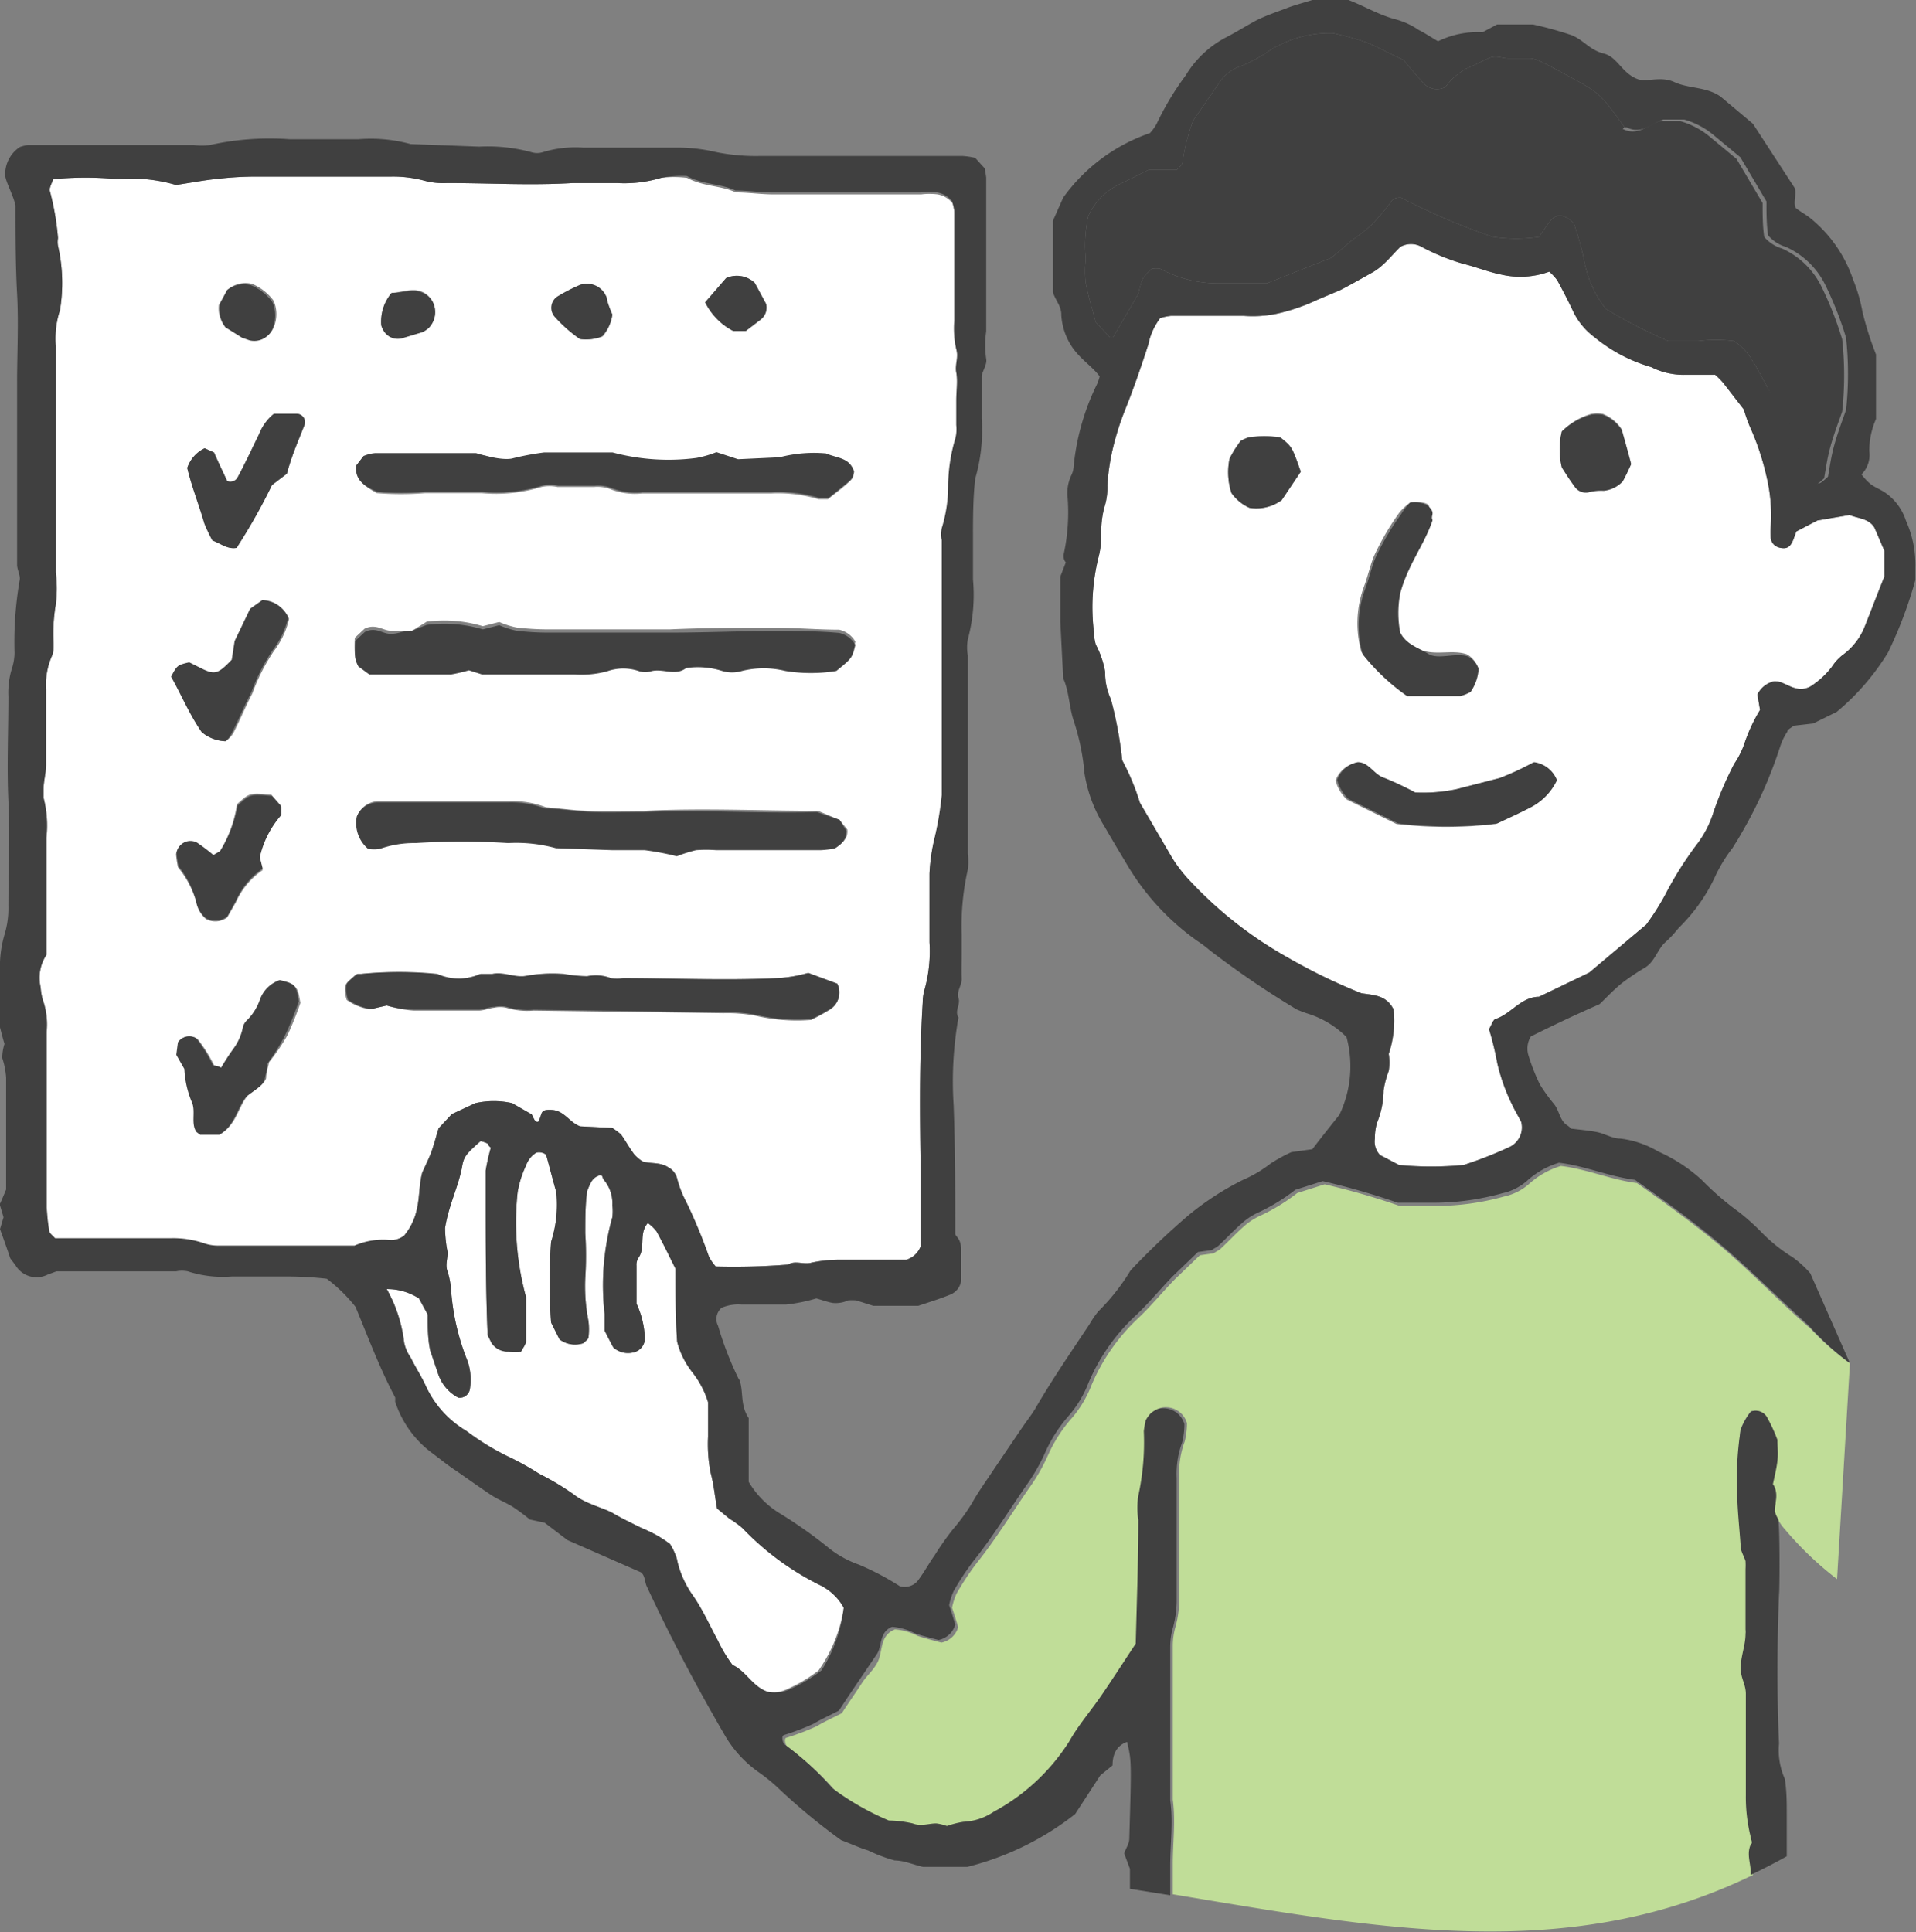 <svg viewBox="0 0 59.45 59.96" xmlns="http://www.w3.org/2000/svg"><rect x="0" y="0" width="59.45" height="59.96" fill="#808080" stroke="none"/><path d="m21.32 5.52c.52.28 1.05.23 1.51.45.42 0 .83.07 1.25.06q1.38 0 2.76 0h1.75a2.07 2.07 0 0 1 .5 0 .77.77 0 0 1 .46.27 1.27 1.27 0 0 1 .07.32v3.39a2.8 2.8 0 0 0 .06.87c.08.27-.05.49 0 .73s0 .59 0 .88 0 .51 0 .76a1.14 1.14 0 0 1 -.05.49 5.25 5.25 0 0 0 -.2 1.35 4.8 4.8 0 0 1 -.19 1.36.76.76 0 0 0 0 .37v6.4 1.51a10.38 10.38 0 0 1 -.24 1.27 5.82 5.82 0 0 0 -.16 1.11v1s0 .76 0 1.13a4.41 4.41 0 0 1 -.16 1.49 1.44 1.44 0 0 0 -.05.37c-.11 1.8-.09 3.59-.06 5.39v2.17a.69.69 0 0 1 -.45.43h-1.32-.75a4.07 4.07 0 0 0 -.87.09c-.25.07-.5-.08-.73.06a21 21 0 0 1 -2.24.06 1.57 1.57 0 0 1 -.21-.3 16.2 16.2 0 0 0 -.72-1.73 3.28 3.28 0 0 1 -.27-.7.54.54 0 0 0 -.26-.34c-.27-.18-.54-.11-.81-.19a1.27 1.27 0 0 1 -.26-.22c-.15-.2-.27-.42-.41-.62a2.8 2.8 0 0 0 -.27-.2l-1-.05c-.33-.12-.49-.49-.88-.51s-.27.1-.42.37c-.09 0-.09 0-.2-.23l-.61-.35a2.59 2.59 0 0 0 -1.14 0l-.73.34-.41.44c-.07.22-.13.46-.21.69s-.2.46-.3.69c-.16.6 0 1.27-.56 1.95a.66.66 0 0 1 -.41.14 2.23 2.23 0 0 0 -1.15.25h-4.19a1.31 1.31 0 0 1 -.48-.08 3 3 0 0 0 -1-.15h-3.14-.46c-.08-.09-.17-.15-.18-.22a6 6 0 0 1 -.08-.74c0-1.84 0-3.68 0-5.52a2.32 2.32 0 0 0 -.13-1.02 2 2 0 0 1 -.06-.37 1.29 1.29 0 0 1 .18-1c0-1.21 0-2.43 0-3.64a3.46 3.46 0 0 0 -.09-1.24c0-.07 0-.16 0-.24 0-.25.07-.5.08-.75 0-.79 0-1.59 0-2.38a2.19 2.19 0 0 1 .17-1 .65.65 0 0 0 .06-.24 2.18 2.18 0 0 0 0-.25 5.28 5.28 0 0 1 .07-1.13 3.92 3.92 0 0 0 0-1c0-.38 0-.76 0-1.13v-1c0-.54 0-1.08 0-1.63v-3.26a2.8 2.8 0 0 1 .13-1.11 5.18 5.18 0 0 0 -.06-2 .67.67 0 0 1 0-.24 8.37 8.37 0 0 0 -.26-1.49c0-.09.07-.22.11-.34a10.51 10.51 0 0 1 2 0 4.9 4.9 0 0 1 1.81.18c.47-.07.88-.15 1.29-.19a10.37 10.37 0 0 1 1.25-.07h3.14 1a3.73 3.73 0 0 1 1 .12 2.28 2.28 0 0 0 .74.08c1.3 0 2.59.08 3.89 0h1.38a3.93 3.93 0 0 0 1.36-.16 3.3 3.3 0 0 1 .81 0zm4.73 19.92-.67-.28c-1.78 0-3.58-.09-5.37 0-.54 0-1.08 0-1.62 0s-.92-.07-1.45-.11a2.92 2.92 0 0 0 -1.15-.19c-1.33 0-2.67 0-4 0a.73.73 0 0 0 -.7.44 1.08 1.08 0 0 0 .36 1 1.14 1.14 0 0 0 .37 0 3.17 3.17 0 0 1 1.1-.18 23.06 23.06 0 0 1 2.88 0 4.64 4.64 0 0 1 1.48.16l1.75.06h1a8.3 8.3 0 0 1 1 .19 4.62 4.62 0 0 1 .6-.19 4.22 4.22 0 0 1 .62 0h.5 2.75a3.67 3.67 0 0 0 .43-.05c.24-.15.39-.29.36-.55zm-13.26-5.87c-.26 0-.47 0-.68 0s-.46-.23-.8-.06l-.3.28a4.21 4.21 0 0 0 0 .51.87.87 0 0 0 .1.28l.34.25h1.79.75a5.22 5.22 0 0 0 .56-.13l.41.13h2.88a3.07 3.07 0 0 0 1-.1 1.5 1.5 0 0 1 1 0 .65.65 0 0 0 .36 0c.36-.13.75.16 1.09-.1a2.5 2.5 0 0 1 1.12.09 1.06 1.06 0 0 0 .61 0 2.8 2.8 0 0 1 1.35 0 4.94 4.94 0 0 0 1.58 0c.49-.4.49-.4.59-.81a.77.77 0 0 0 -.5-.37c-.65 0-1.32-.06-2-.06-1.08 0-2.17 0-3.26.05-1.25 0-2.5 0-3.76 0a8.39 8.39 0 0 1 -1-.06 2.76 2.76 0 0 1 -.53-.17l-.51.13a4.19 4.19 0 0 0 -1.74-.14zm-1.74-5.12c0 .47.3.66.64.85a9.4 9.4 0 0 0 1.5 0h1.76a4.83 4.83 0 0 0 1.85-.19 1.19 1.19 0 0 1 .5 0h1.13a1.14 1.14 0 0 1 .49.06 2.07 2.07 0 0 0 1 .14h4a4.36 4.36 0 0 1 1.48.18h.29c.2-.16.43-.33.65-.53s.1-.21.14-.29c-.14-.44-.53-.41-.87-.56a4.2 4.2 0 0 0 -1.44.12l-1.29.06-.67-.22a3.28 3.28 0 0 1 -.62.18 6.71 6.71 0 0 1 -2.6-.17h-.13c-.67 0-1.34 0-2 0a8.47 8.47 0 0 0 -1 .19c-.38.07-.72-.18-1.11-.17s-.75 0-1.13 0c-.66 0-1.33 0-2 0a1.19 1.19 0 0 0 -.36.09zm14 15.74a4.28 4.28 0 0 1 -1 .17c-1.59.06-3.17 0-4.76 0a1.14 1.14 0 0 1 -.37 0 1.29 1.29 0 0 0 -.73-.06 4.73 4.73 0 0 1 -.73-.07 4.65 4.65 0 0 0 -1.12.05c-.38.09-.73-.13-1.1-.05-.12 0-.26 0-.37 0a1.65 1.65 0 0 1 -1.34 0 11.73 11.73 0 0 0 -2.37 0s-.07 0-.11 0c-.32.29-.34.28-.35.48a1.07 1.07 0 0 0 .06.32 1.64 1.64 0 0 0 .72.29l.52-.12a3.45 3.45 0 0 0 .85.16h2c.16 0 .32-.07.49-.09a.87.87 0 0 1 .36 0 2.28 2.28 0 0 0 .86.09l5.89.08a4.67 4.67 0 0 1 1 .08 5.58 5.58 0 0 0 1.72.13 6.07 6.07 0 0 0 .57-.31.6.6 0 0 0 .23-.79zm-19.53 2.16v.34l.25.44a3 3 0 0 0 .22 1c.14.3 0 .67.15.95 0 0 .08.08.12.09h.6c.49-.29.54-.85.84-1.19.17-.13.31-.22.43-.33a.59.59 0 0 0 .13-.19c0-.18.06-.34.09-.5a6.54 6.54 0 0 0 .57-.84 10 10 0 0 0 .4-1c-.09-.52-.1-.54-.59-.66a1 1 0 0 0 -.61.59 1.67 1.67 0 0 1 -.39.62.49.49 0 0 0 -.14.21 1.65 1.65 0 0 1 -.29.68 6.79 6.79 0 0 0 -.39.6c-.11 0-.22 0-.25-.07a4.53 4.53 0 0 0 -.52-.84.42.42 0 0 0 -.62.1zm1.82-15.35a18.26 18.26 0 0 0 1.1-1.95l.46-.35c.06-.21.12-.41.19-.6s.24-.61.36-.92a.26.26 0 0 0 -.25-.34h-.7a1.51 1.51 0 0 0 -.46.63c-.22.45-.43.9-.66 1.33a.26.26 0 0 1 -.33.13c-.13-.28-.27-.57-.41-.89l-.29-.13a1.05 1.05 0 0 0 -.54.61c.13.56.36 1.13.53 1.72a5.24 5.24 0 0 0 .25.53c.27.1.47.28.75.23zm-2 4c.32.56.57 1.17.9 1.69a1.2 1.2 0 0 0 .76.31.82.82 0 0 0 .24-.25c.21-.41.38-.83.59-1.23a6.07 6.07 0 0 1 .67-1.32 2.6 2.6 0 0 0 .47-1 .9.9 0 0 0 -.8-.54l-.38.27-.48 1-.09.58c-.42.46-.51.48-1 .24l-.32-.16c-.4.06-.4.06-.59.41zm2.72 5.6a3 3 0 0 1 .65-1.35s0-.15 0-.26l-.29-.33c-.68-.06-.68-.06-1.07.3a3.9 3.9 0 0 1 -.54 1.48l-.21.12a6 6 0 0 0 -.5-.38.43.43 0 0 0 -.64.34 3.4 3.4 0 0 0 .06.39 3 3 0 0 1 .57 1.09.89.89 0 0 0 .3.52.62.62 0 0 0 .66-.05l.27-.47a2.39 2.39 0 0 1 .83-1zm10.94-16.84c-.07-.17-.14-.36-.21-.55l-.06-.11a.65.65 0 0 0 -.73-.26 5.19 5.19 0 0 0 -.66.35.42.42 0 0 0 -.1.64 4.41 4.41 0 0 0 .78.69 1.37 1.37 0 0 0 .68-.08 1.25 1.25 0 0 0 .3-.68zm-12 .4.55.28.23.08a.61.61 0 0 0 .71-.35 1.07 1.07 0 0 0 0-.84 1.6 1.6 0 0 0 -.66-.52.84.84 0 0 0 -.78.19l-.26.46a.92.92 0 0 0 .21.7zm15.53-1.53-.65.75a2 2 0 0 0 .87.89h.39l.47-.36a.47.47 0 0 0 .16-.48l-.35-.65a.81.81 0 0 0 -.89-.15zm-10.38.46a1.38 1.38 0 0 0 -.32 1 .61.61 0 0 0 .05.12.51.51 0 0 0 .62.27l.6-.18a.76.76 0 0 0 .2-.13.7.7 0 0 0 .13-.8.66.66 0 0 0 -.62-.37c-.21 0-.41.07-.66.09z" fill="#fff"/><path d="m57.4 42.3a8.28 8.28 0 0 1 -1.22-1.07c-1-.86-1.86-1.79-2.86-2.62-.81-.67-1.65-1.28-2.53-1.9-.8-.1-1.57-.44-2.36-.53a2.58 2.58 0 0 0 -1 .57 1.74 1.74 0 0 1 -.77.38 7.94 7.94 0 0 1 -2.23.29c-.33 0-.67 0-1 0a22.67 22.67 0 0 0 -2.33-.67l-.85.27a5.89 5.89 0 0 1 -1.14.7 2 2 0 0 0 -.52.34c-.25.22-.48.47-.73.7-.06.05-.14.08-.2.13l-.43.06-.78.75c-.38.39-.72.81-1.12 1.19a6.11 6.11 0 0 0 -1.47 2.11 3.47 3.47 0 0 1 -.6 1 4.52 4.52 0 0 0 -.74 1.15 5.87 5.87 0 0 1 -.57 1c-.55.79-1.05 1.61-1.65 2.36a8.48 8.48 0 0 0 -.62.94 2 2 0 0 0 -.14.44c.08.23.14.43.19.6a.68.68 0 0 1 -.52.48c-.26-.07-.51-.13-.74-.21a1.85 1.85 0 0 0 -.7-.2c-.41.16-.39.53-.48.86s-.37.53-.55.81-.42.62-.62.93c-.27.14-.54.26-.79.41a7.9 7.9 0 0 1 -.92.35c-.07 0-.07.13 0 .27a9.33 9.33 0 0 1 1.51 1.38 8.28 8.28 0 0 0 1.75 1 3.57 3.57 0 0 1 .74.09c.26.1.49 0 .73 0a1.45 1.45 0 0 1 .33.08 2.94 2.94 0 0 1 .51-.13 1.82 1.82 0 0 0 .94-.31 6.33 6.33 0 0 0 2.34-2.3c.3-.5.69-1 1-1.43s.69-1 1.06-1.6c0-1.25 0-2.54.08-3.84a2.34 2.34 0 0 1 0-.75 7.8 7.8 0 0 0 .17-2 3 3 0 0 1 .06-.34 1 1 0 0 1 .16-.22.92.92 0 0 1 .21-.13.68.68 0 0 1 .83.47 2.39 2.39 0 0 1 -.07.57 2.79 2.79 0 0 0 -.17 1.1v.88 2.88a3.24 3.24 0 0 1 -.11.87 2.16 2.16 0 0 0 -.09.62v4.76c.09.67 0 1.34 0 2v.94c6.44 1.07 12.27 2.19 18-.6v-.09c0-.28-.13-.56 0-.85 0-.06 0-.16 0-.24a5.15 5.15 0 0 1 -.13-1.36c0-1 0-2.09 0-3.13 0-.31-.17-.57-.16-.86s.1-.65.15-1a.53.53 0 0 0 0-.13c0-.62 0-1.25 0-1.88a2.42 2.42 0 0 0 0-.25c0-.16-.11-.31-.15-.45 0-.61-.09-1.19-.11-1.77a9.39 9.39 0 0 1 .01-1.8 2 2 0 0 1 .32-.57.41.41 0 0 1 .52.22 4.82 4.82 0 0 1 .3.66v.65s-.09.49-.14.72c.19.28.07.57.06.85a.94.94 0 0 0 .1.23 1.3 1.3 0 0 0 .21.31 10.41 10.41 0 0 0 1.63 1.56" fill="#c0dd98"/><path d="m45.41 36.15a10.7 10.7 0 0 1 -2 0l-.59-.31a.6.6 0 0 1 -.16-.51 1.63 1.63 0 0 1 .07-.5 2.71 2.71 0 0 0 .2-1 2.94 2.94 0 0 1 .16-.6 1.68 1.68 0 0 0 0-.53 3.23 3.23 0 0 0 .15-1.38c-.23-.45-.62-.44-1-.5a18 18 0 0 1 -2.34-1.14 12.46 12.46 0 0 1 -3-2.37 4.37 4.37 0 0 1 -.53-.69l-1-1.71a7.58 7.58 0 0 0 -.55-1.32 12.22 12.22 0 0 0 -.35-1.89 1.94 1.94 0 0 1 -.18-.85 2.8 2.8 0 0 0 -.29-.85 2.08 2.08 0 0 1 -.07-.5 6.44 6.44 0 0 1 .16-2.23 2.66 2.66 0 0 0 .08-.75 2.84 2.84 0 0 1 .12-.86 2 2 0 0 0 .07-.61 6.94 6.94 0 0 1 .15-1.05 8.64 8.64 0 0 1 .41-1.31c.26-.65.49-1.32.71-2a2 2 0 0 1 .37-.82 1.7 1.7 0 0 1 .34-.07h2.25a3.69 3.69 0 0 0 1-.06 6 6 0 0 0 1.29-.44l.71-.3c.33-.17.66-.36 1-.55s.61-.55.86-.79a.67.67 0 0 1 .66 0 6.65 6.65 0 0 0 1.27.52c.41.1.8.26 1.2.34a2.62 2.62 0 0 0 1.49-.09 1.6 1.6 0 0 1 .25.27c.18.33.35.66.51 1a2.15 2.15 0 0 0 .64.76 4.89 4.89 0 0 0 1.76.93 2.25 2.25 0 0 0 1.08.24h.91a2.72 2.72 0 0 1 .24.24l.65.84a4.45 4.45 0 0 0 .19.54 8.08 8.08 0 0 1 .51 1.53 5.16 5.16 0 0 1 .13 1.61 2.09 2.09 0 0 0 0 .25c0 .22.16.37.41.37s.29-.29.39-.52l.65-.34 1-.17c.26.11.59.1.77.39l.31.72v.8c-.19.47-.39 1-.61 1.55a2 2 0 0 1 -.68.88 1.5 1.5 0 0 0 -.34.37 2.59 2.59 0 0 1 -.68.62c-.47.23-.76-.19-1.11-.17a.76.76 0 0 0 -.52.41l.08.48a5.14 5.14 0 0 0 -.47 1 2.61 2.61 0 0 1 -.33.67 11 11 0 0 0 -.64 1.49 3.21 3.21 0 0 1 -.51 1 10.9 10.9 0 0 0 -1 1.59 7.9 7.9 0 0 1 -.58.91l-1.77 1.49-1.56.75c-.54 0-.85.51-1.32.68-.1 0-.14.19-.23.32a9.39 9.39 0 0 1 .26 1.07 6.05 6.05 0 0 0 .54 1.44l.2.37a.68.68 0 0 1 -.36.8 12.88 12.88 0 0 1 -1.43.54zm-1.65-20.56a1.79 1.79 0 0 0 -.33.3 8 8 0 0 0 -.81 1.39c-.12.31-.19.64-.31.95a3.32 3.32 0 0 0 -.07 2 6.49 6.49 0 0 0 1.38 1.3h.77.88a1.27 1.27 0 0 0 .32-.13 1.42 1.42 0 0 0 .25-.72.72.72 0 0 0 -.33-.38c-.39-.13-.82 0-1.23-.08s-.69-.3-.87-.65a3.18 3.18 0 0 1 0-1.24c.27-.89.79-1.52 1-2.26 0-.14-.05-.27-.07-.37s-.34-.15-.58-.11zm.15 9a8.68 8.68 0 0 0 -1-.43c-.33-.1-.48-.47-.83-.49a.86.86 0 0 0 -.64.55 1.27 1.27 0 0 0 .35.59l1.54.76a13.18 13.18 0 0 0 3.08 0c.34-.16.68-.31 1-.48a1.82 1.82 0 0 0 .85-.86.89.89 0 0 0 -.71-.56 8.78 8.78 0 0 1 -1.06.49l-1.32.34a5 5 0 0 1 -1.26.09zm4.55-11.2a2.36 2.36 0 0 0 0 1.09c.11.17.24.38.39.58a.42.42 0 0 0 .43.19 1.54 1.54 0 0 1 .48-.05.94.94 0 0 0 .59-.29c.08-.14.17-.33.26-.53-.09-.35-.19-.7-.29-1.06a1.23 1.23 0 0 0 -.59-.48 1.06 1.06 0 0 0 -.35 0 2.05 2.05 0 0 0 -.92.55zm-10.32.9a2.08 2.08 0 0 0 .07 1 1.36 1.36 0 0 0 .56.46 1.33 1.33 0 0 0 1-.24l.59-.88c-.27-.77-.27-.77-.63-1.06a3.22 3.22 0 0 0 -1 0 1.66 1.66 0 0 0 -.24.11l-.2.29c-.06.12-.11.24-.15.32z" fill="#fff"/><path d="m50.35 4c.45.23.75-.1 1.14-.24h.65a2.46 2.46 0 0 1 .92.49l.82.68.81 1.37c0 .34 0 .71.05 1.05a1.14 1.14 0 0 0 .55.36 2.5 2.5 0 0 1 1.23 1.19 10.81 10.81 0 0 1 .64 1.63 10.49 10.49 0 0 1 0 2.24c-.13.37-.26.71-.36 1.07s-.14.65-.2 1c-.27.25-.28.25-.55.17a2.41 2.41 0 0 1 -.4-1.38l-.82-1.63c-.14-.25-.27-.52-.43-.76a1.8 1.8 0 0 0 -.6-.66 4.47 4.47 0 0 0 -1.1 0c-.33 0-.66 0-.94 0a15 15 0 0 1 -1.94-1 3.49 3.49 0 0 1 -.68-1.56 9.38 9.38 0 0 0 -.3-1.07.45.45 0 0 0 -.09-.1c-.27-.21-.47-.21-.64 0a5.62 5.62 0 0 0 -.35.5 5 5 0 0 1 -1.44 0 20.19 20.19 0 0 1 -2.85-1.22c-.09 0-.23 0-.31.13s-.36.46-.56.67-.45.37-.68.55l-.61.52-2 .79c-.43 0-.93 0-1.43 0a3.79 3.79 0 0 1 -1.88-.45.74.74 0 0 0 -.26 0c-.3.28-.3.28-.42.78l-.78 1.34a.35.35 0 0 1 -.11 0l-.43-.46c-.11-.41-.23-.8-.31-1.21a3.12 3.12 0 0 1 0-.75 4.19 4.19 0 0 1 .08-1.34 2 2 0 0 1 1-1c.31-.14.6-.3.87-.43h.88c.07-.09.16-.15.17-.22a6.29 6.29 0 0 1 .33-1.31l.79-1.14a1.26 1.26 0 0 1 .67-.54 4.35 4.35 0 0 0 .88-.47 3.47 3.47 0 0 1 2-.56 9.34 9.34 0 0 1 1 .27c.38.15.75.36 1.19.56.17.21.39.47.61.71a.56.56 0 0 0 .69.13 2 2 0 0 1 .64-.57c.23-.09.45-.21.69-.32s.41 0 .62 0 .41 0 .65 0 .53.19.79.32c1.45.79 1.32.65 2.17 1.82a.18.18 0 0 0 -.06.05z" fill="#404040"/><path d="m12 40a1.82 1.82 0 0 1 1 .29l.27.5c0 .38 0 .75.08 1.12l.24.71a1.3 1.3 0 0 0 .63.75.32.32 0 0 0 .36-.27 1.78 1.78 0 0 0 -.07-.86 7.29 7.29 0 0 1 -.51-2.16 2.52 2.52 0 0 0 -.11-.62c-.08-.2 0-.39 0-.6a3.92 3.92 0 0 1 -.08-.76c.12-.73.42-1.29.53-1.91.05-.31.15-.41.57-.78a.9.9 0 0 1 .23.08s0 .06.09.12a6.76 6.76 0 0 0 -.16.71v.87c0 1.42 0 2.84.06 4.24l.12.24a.6.6 0 0 0 .53.27 2.72 2.72 0 0 0 .39 0c.05-.11.15-.22.15-.32 0-.46 0-.92 0-1.38a8.79 8.79 0 0 1 -.26-3.24 3.19 3.19 0 0 1 .26-.83.77.77 0 0 1 .3-.39c.1-.06.3 0 .33.07.1.36.19.72.31 1.14a3.76 3.76 0 0 1 -.16 1.54 16.18 16.18 0 0 0 0 2.51l.26.52a.8.8 0 0 0 .74.12c.06-.06.15-.12.16-.18a2.12 2.12 0 0 0 0-.5 5.59 5.59 0 0 1 -.1-1.35 10.6 10.6 0 0 0 0-1.38c0-.45 0-.91.06-1.32.09-.21.14-.37.31-.45s.15 0 .19.09a1.13 1.13 0 0 1 .28.81 1.5 1.5 0 0 1 0 .37 7.84 7.84 0 0 0 -.24 3v.52c.09.17.18.36.27.52a.68.68 0 0 0 .6.16.45.45 0 0 0 .38-.42 2.81 2.81 0 0 0 -.26-1.1v-1.18a.39.39 0 0 1 .06-.24c.23-.32 0-.74.29-1.08a1.34 1.34 0 0 1 .27.26c.2.36.38.74.59 1.16 0 .74 0 1.53.05 2.26a2.56 2.56 0 0 0 .47.95 2.83 2.83 0 0 1 .49.93v1.07a4.59 4.59 0 0 0 .08 1.12c.1.37.13.74.2 1.11l.39.32a2.92 2.92 0 0 1 .4.29 8.58 8.58 0 0 0 2.41 1.77 1.69 1.69 0 0 1 .73.7 4.6 4.6 0 0 1 -.78 1.94 4.52 4.52 0 0 1 -.95.57 1.08 1.08 0 0 1 -.73.09c-.46-.16-.66-.64-1.08-.83a4.38 4.38 0 0 1 -.45-.75c-.26-.48-.49-1-.79-1.42a3.05 3.05 0 0 1 -.4-1.13 2 2 0 0 0 -.21-.45 3.74 3.74 0 0 0 -.87-.49c-.3-.15-.6-.29-.89-.46s-.86-.29-1.23-.59a8.18 8.18 0 0 0 -1.07-.64 8.37 8.37 0 0 0 -.87-.49 7.79 7.79 0 0 1 -1.39-.84 3.14 3.14 0 0 1 -1.26-1.4c-.14-.3-.32-.58-.47-.88a1.24 1.24 0 0 1 -.2-.46 4.43 4.43 0 0 0 -.54-1.66z" fill="#fff"/><g fill="#404040"><path d="m55.17 47.13a.94.94 0 0 1 -.1-.23c0-.28.13-.57-.06-.85.05-.23.11-.47.14-.72s0-.41 0-.65a4.82 4.82 0 0 0 -.3-.66.41.41 0 0 0 -.52-.22 2 2 0 0 0 -.32.57 9.39 9.39 0 0 0 -.11 1.85c0 .58.07 1.16.11 1.77 0 .14.1.29.15.45a2.42 2.42 0 0 1 0 .25v1.88a.53.53 0 0 1 0 .13c0 .33-.13.65-.15 1s.16.55.16.86v3.13a5.15 5.15 0 0 0 .15 1.31c0 .08.08.18 0 .24-.13.29 0 .57 0 .85v.09c.37-.18.75-.37 1.12-.58v-1.28c0-.37 0-.74-.06-1.12a2.19 2.19 0 0 1 -.18-1.1c-.07-1.55-.06-3.09 0-4.64.02-.05.03-2.22-.03-2.33zm1-7.62a3.23 3.23 0 0 0 -.55-.5 5 5 0 0 1 -1-.81 7.09 7.09 0 0 0 -.65-.58 8.82 8.82 0 0 1 -1.16-1 5 5 0 0 0 -1.36-.89 3 3 0 0 0 -1.17-.4c-.25 0-.48-.15-.72-.2s-.58-.08-.81-.11a.83.83 0 0 0 -.15-.12c-.21-.16-.22-.44-.38-.64a5.24 5.24 0 0 1 -.44-.61 6.05 6.05 0 0 1 -.36-.92.72.72 0 0 1 .08-.57c.64-.32 1.35-.66 2.13-1 .21-.2.43-.44.69-.65a7.15 7.15 0 0 1 .73-.49c.3-.19.37-.55.62-.78s.29-.3.43-.46a5.38 5.38 0 0 0 1.14-1.63 4.66 4.66 0 0 1 .52-.84c.09-.15.18-.28.26-.43a13.63 13.63 0 0 0 1.22-2.73 1.88 1.88 0 0 1 .22-.45c0-.07.12-.11.19-.18l.61-.07.73-.36a7.44 7.44 0 0 0 1.59-1.84 13.06 13.06 0 0 0 .85-2.25c0-.13 0-.26 0-.38a3.32 3.32 0 0 0 -.29-1.46 1.69 1.69 0 0 0 -.67-.89c-.14-.09-.3-.15-.43-.25a1.66 1.66 0 0 1 -.28-.3.85.85 0 0 0 .24-.72 2.48 2.48 0 0 1 .21-1v-2a10.05 10.05 0 0 1 -.42-1.32 5 5 0 0 0 -.29-1 4.18 4.18 0 0 0 -1.34-1.92c-.13-.1-.27-.18-.41-.28s0-.43-.06-.64l-1.3-2-1-.84c-.43-.31-1-.25-1.43-.45s-.83 0-1.13-.09c-.51-.18-.63-.69-1.07-.8s-.62-.42-1-.57a11.37 11.37 0 0 0 -1.19-.33h-1.12l-.45.24a2.8 2.8 0 0 0 -1.38.28c-.18-.1-.38-.24-.6-.35a2.34 2.34 0 0 0 -.68-.32c-.55-.14-.98-.41-1.5-.61-.16 0-.37 0-.58 0h-.54c-.32.1-.56.16-.79.25s-.71.25-1 .41-.58.34-.87.49a3.17 3.17 0 0 0 -1.27 1.19 8.77 8.77 0 0 0 -.9 1.5 1.54 1.54 0 0 1 -.21.29 5.52 5.52 0 0 0 -2.69 2l-.32.72v2.22c.08.25.27.44.26.71a2 2 0 0 0 .28.9c.26.44.68.68.91 1a1.33 1.33 0 0 1 -.12.32 7.4 7.4 0 0 0 -.69 2.51.67.67 0 0 1 -.07.24 1.28 1.28 0 0 0 -.12.61 6.13 6.13 0 0 1 -.12 1.86c0 .06 0 .15.07.23l-.17.44v1.41s.06 1.17.09 1.75c.19.42.18.9.33 1.33a7.12 7.12 0 0 1 .33 1.62 4.42 4.42 0 0 0 .61 1.63c.21.36.42.72.64 1.08a7.7 7.7 0 0 0 2.24 2.48 3.79 3.79 0 0 1 .4.3 28.93 28.93 0 0 0 2.69 1.83 3.42 3.42 0 0 0 .34.13 2.94 2.94 0 0 1 1.21.73 3.49 3.49 0 0 1 -.22 2.41c-.27.34-.56.7-.84 1.07l-.65.09a5.06 5.06 0 0 0 -.64.35 3.9 3.9 0 0 1 -.86.51 8.84 8.84 0 0 0 -1.67 1.08 22.93 22.93 0 0 0 -1.82 1.73 6.48 6.48 0 0 1 -1 1.27 3 3 0 0 0 -.28.41c-.58.87-1.17 1.73-1.69 2.63-.13.21-.29.41-.43.62l-.84 1.24c-.23.35-.48.69-.68 1.05a6 6 0 0 1 -.59.81 9.08 9.08 0 0 0 -.57.81c-.17.24-.31.5-.48.73a.53.53 0 0 1 -.6.23 8.38 8.38 0 0 0 -1.27-.67 3.18 3.18 0 0 1 -1-.57 14.15 14.15 0 0 0 -1.42-1 2.84 2.84 0 0 1 -1-1v-1.98c-.25-.36-.17-.76-.26-1.1a.32.32 0 0 0 -.06-.13 10.37 10.37 0 0 1 -.63-1.63.46.46 0 0 1 .11-.56 1.33 1.33 0 0 1 .62-.1h1.38a5.21 5.21 0 0 0 .94-.19c.18.05.34.11.5.14a.93.93 0 0 0 .49-.08 2 2 0 0 1 .24 0l.54.17h1.39c.36-.12.68-.22 1-.35a.55.55 0 0 0 .33-.41c0-.33 0-.7 0-1s-.14-.37-.18-.46c0-1.36 0-2.66-.05-4a11.36 11.36 0 0 1 .15-2.73c-.13-.2.07-.4 0-.6s.11-.4.1-.61 0-.5 0-.75 0-.42 0-.63a7.9 7.9 0 0 1 .19-2 2 2 0 0 0 0-.49c0-.8 0-1.59 0-2.39 0-1.25 0-2.51 0-3.76a1.38 1.38 0 0 1 0-.5 5.32 5.32 0 0 0 .16-1.86c0-.46 0-.92 0-1.38s0-1.17.07-1.75a5.32 5.32 0 0 0 .2-1.86c0-.46 0-.92 0-1.34.06-.2.17-.37.14-.51a3.09 3.09 0 0 1 0-.86c0-.33 0-.67 0-1 0-1.26 0-2.51 0-3.77a2.53 2.53 0 0 0 -.05-.29l-.29-.32a2.16 2.16 0 0 0 -.4-.06h-2.5c-1.26 0-2.51 0-3.77 0a6.24 6.24 0 0 1 -1.37-.12 5.18 5.18 0 0 0 -1.24-.14h-2.89a3.46 3.46 0 0 0 -1.24.14.59.59 0 0 1 -.37 0 5.17 5.17 0 0 0 -1.61-.17l-2.13-.08a4.68 4.68 0 0 0 -1.62-.15c-.71 0-1.42 0-2.13 0a8.6 8.6 0 0 0 -2.48.18 1.68 1.68 0 0 1 -.5 0h-5.15a1.4 1.4 0 0 0 -.24.06 1 1 0 0 0 -.45.71c-.09.24.2.65.31 1.1 0 .91 0 1.83.05 2.75s0 1.84 0 2.76 0 1.59 0 2.38v3.26c0 .16.11.34.08.48a11.31 11.31 0 0 0 -.16 2.25 1.62 1.62 0 0 1 -.08.49 2.54 2.54 0 0 0 -.11.87c0 1.08-.05 2.16 0 3.25s0 2.17 0 3.26a2.8 2.8 0 0 1 -.12.88 3.5 3.5 0 0 0 -.14 1.11v1.77c.05.19.1.39.14.51a1.44 1.44 0 0 0 -.07.44 2.54 2.54 0 0 1 .12.61v2.76.71s-.14.34-.2.46l.12.4-.11.37c.11.3.22.61.32.91l.16.21a.76.76 0 0 0 1 .29l.27-.1h3.71a.9.9 0 0 1 .37 0 3.51 3.51 0 0 0 1.36.16h1.63a11 11 0 0 1 1.32.07 4.89 4.89 0 0 1 .89.87c.38.91.74 1.89 1.23 2.81a.61.61 0 0 1 0 .13 3.23 3.23 0 0 0 1.15 1.6c.23.17.46.36.7.52s.75.53 1.13.78c.21.14.45.23.66.36a5.85 5.85 0 0 1 .54.4l.46.1.71.54 2.28 1c.13.11.11.29.18.44.74 1.59 1.56 3.14 2.44 4.65a3.64 3.64 0 0 0 1 1.09 5.53 5.53 0 0 1 .59.47 19.34 19.34 0 0 0 2 1.66c.3.11.57.24.84.32a4.77 4.77 0 0 0 .82.31c.29 0 .57.13.88.2h1.37a8.9 8.9 0 0 0 3.35-1.64l.78-1.2.38-.31c0-.34.12-.61.45-.73.14.58.14.58.07 3 0 .16-.11.31-.16.46l.18.48v.62l1.25.2c0-.31 0-.62 0-.94 0-.66.1-1.33 0-2 0-1.59 0-3.18 0-4.76a2.16 2.16 0 0 1 .09-.62 3.24 3.24 0 0 0 .11-.87c0-1 0-1.92 0-2.88v-.88a2.79 2.79 0 0 1 .17-1.1 2.39 2.39 0 0 0 .07-.57.68.68 0 0 0 -.83-.47.92.92 0 0 0 -.21.13 1 1 0 0 0 -.16.22 3 3 0 0 0 -.06.34 7.8 7.8 0 0 1 -.17 2 2.34 2.34 0 0 0 0 .75c0 1.3-.05 2.59-.08 3.84-.37.56-.71 1.09-1.06 1.6s-.72.93-1 1.43a6.33 6.33 0 0 1 -2.35 2.19 1.82 1.82 0 0 1 -.94.31 2.94 2.94 0 0 0 -.51.13 1.45 1.45 0 0 0 -.33-.08c-.24 0-.47.1-.73 0a3.57 3.57 0 0 0 -.74-.09 8.28 8.28 0 0 1 -1.75-1 9.33 9.33 0 0 0 -1.51-1.38c-.06-.14-.06-.24 0-.27a7.9 7.9 0 0 0 .92-.35c.25-.15.52-.27.79-.41.2-.31.41-.62.62-.93s.37-.55.55-.81.07-.7.48-.86a1.85 1.85 0 0 1 .7.2c.23.08.48.14.74.21a.68.68 0 0 0 .52-.48c-.05-.17-.11-.37-.19-.6a2 2 0 0 1 .14-.44 8.48 8.48 0 0 1 .62-.94c.6-.75 1.1-1.57 1.65-2.36a5.87 5.87 0 0 0 .57-1 4.52 4.52 0 0 1 .74-1.15 3.47 3.47 0 0 0 .6-1 6.11 6.11 0 0 1 1.5-2.13c.4-.38.74-.8 1.12-1.19l.78-.75.43-.06c.06-.05.14-.08.2-.13.25-.23.48-.48.73-.7a2 2 0 0 1 .52-.34 5.89 5.89 0 0 0 1.14-.7l.85-.27a22.67 22.67 0 0 1 2.33.67h1a7.94 7.94 0 0 0 2.23-.29 1.74 1.74 0 0 0 .77-.38 2.58 2.58 0 0 1 1-.57c.79.09 1.56.43 2.36.53.88.62 1.72 1.23 2.53 1.9 1 .83 1.9 1.76 2.86 2.62a8.28 8.28 0 0 0 1.28 1.17m-46.4-3.65h-4.21a1.31 1.31 0 0 1 -.48-.08 3 3 0 0 0 -1-.15h-3.14-.46c-.08-.09-.17-.15-.18-.22a6 6 0 0 1 -.08-.74c0-1.84 0-3.68 0-5.52a2.32 2.32 0 0 0 -.13-.94 2 2 0 0 1 -.06-.37 1.29 1.29 0 0 1 .18-1c0-1.21 0-2.43 0-3.64a3.46 3.46 0 0 0 -.09-1.24c0-.07 0-.16 0-.24 0-.25.07-.5.08-.75 0-.79 0-1.59 0-2.38a2.19 2.19 0 0 1 .17-1 .65.65 0 0 0 .06-.24 2.18 2.18 0 0 0 0-.25 5.28 5.28 0 0 1 .07-1.13 3.92 3.92 0 0 0 0-1c0-.38 0-.76 0-1.13v-1c0-.54 0-1.08 0-1.63v-3.26a2.8 2.8 0 0 1 .13-1.11 5.18 5.18 0 0 0 -.06-2 .67.67 0 0 1 0-.24 8.37 8.37 0 0 0 -.26-1.49c0-.09.07-.22.11-.34a10.51 10.51 0 0 1 2 0 4.9 4.9 0 0 1 1.81.18c.47-.07.88-.15 1.29-.19a10.37 10.37 0 0 1 1.25-.07h3.14 1a3.73 3.73 0 0 1 1 .12 2.28 2.28 0 0 0 .74.08c1.3 0 2.59.08 3.89 0h1.38a3.93 3.93 0 0 0 1.36-.16 3.3 3.3 0 0 1 .8-.06c.52.28 1.05.23 1.51.45.42 0 .83.07 1.25.06q1.38 0 2.76 0h1.75a2.07 2.07 0 0 1 .5 0 .77.77 0 0 1 .46.27 1.27 1.27 0 0 1 .07.32v3.39a2.8 2.8 0 0 0 .06.87c.08.27-.05.49 0 .73s0 .59 0 .88 0 .51 0 .76a1.14 1.14 0 0 1 -.05.49 5.25 5.25 0 0 0 -.2 1.35 4.48 4.48 0 0 1 -.2 1.36.91.91 0 0 0 0 .37v6.4 1.51a10.38 10.38 0 0 1 -.22 1.33 5.82 5.82 0 0 0 -.16 1.11v1s0 .76 0 1.13a4.41 4.41 0 0 1 -.16 1.49 1.44 1.44 0 0 0 -.05.37c-.11 1.8-.09 3.59-.06 5.39v2.17a.69.69 0 0 1 -.45.43h-1.32-.75a4.07 4.07 0 0 0 -.87.09c-.25.07-.5-.08-.73.06a21 21 0 0 1 -2.24.06 1.57 1.57 0 0 1 -.21-.3 16.2 16.2 0 0 0 -.72-1.73 3.28 3.28 0 0 1 -.27-.7.54.54 0 0 0 -.26-.34c-.27-.18-.54-.11-.81-.19a1.27 1.27 0 0 1 -.26-.22c-.15-.2-.27-.42-.41-.62a2.8 2.8 0 0 0 -.27-.2l-1-.05c-.33-.12-.49-.49-.88-.51s-.27.1-.42.37c-.09 0-.09 0-.2-.23l-.61-.35a2.59 2.59 0 0 0 -1.14 0l-.73.34-.41.44c-.07.22-.13.46-.21.69s-.2.46-.3.69c-.16.6 0 1.27-.56 1.95a.66.66 0 0 1 -.41.14 2.23 2.23 0 0 0 -1.13.17zm14.49 13.18a4.52 4.52 0 0 1 -.95.57 1.08 1.08 0 0 1 -.73.09c-.46-.16-.66-.64-1.08-.83a4.38 4.38 0 0 1 -.45-.75c-.26-.48-.49-1-.79-1.42a3.05 3.05 0 0 1 -.49-1.13 2 2 0 0 0 -.21-.45 3.74 3.74 0 0 0 -.87-.49c-.3-.15-.6-.29-.89-.46s-.86-.29-1.23-.59a8.18 8.18 0 0 0 -1.07-.64 8.37 8.37 0 0 0 -.87-.49 7.79 7.79 0 0 1 -1.39-.84 3.14 3.14 0 0 1 -1.26-1.4c-.14-.3-.32-.58-.47-.88a1.24 1.24 0 0 1 -.2-.46 4.43 4.43 0 0 0 -.54-1.66 1.82 1.82 0 0 1 1 .29l.27.5c0 .38 0 .75.08 1.12l.24.71a1.3 1.3 0 0 0 .63.75.32.32 0 0 0 .36-.27 1.78 1.78 0 0 0 -.07-.86 7.29 7.29 0 0 1 -.51-2.16 2.52 2.52 0 0 0 -.11-.62c-.08-.2 0-.39 0-.6a3.92 3.92 0 0 1 -.08-.76c.12-.73.42-1.29.53-1.91.05-.31.15-.41.57-.78a.9.9 0 0 1 .23.08s0 .06.09.12a6.76 6.76 0 0 0 -.16.71v.87c0 1.42 0 2.84.06 4.24l.12.24a.6.6 0 0 0 .53.27 2.72 2.72 0 0 0 .39 0c.05-.11.15-.22.15-.33 0-.45 0-.91 0-1.37a8.79 8.79 0 0 1 -.26-3.24 3.19 3.19 0 0 1 .26-.83.77.77 0 0 1 .3-.39c.1-.06.3 0 .33.07.1.36.19.72.31 1.14a3.76 3.76 0 0 1 -.16 1.54 16.18 16.18 0 0 0 0 2.51l.26.52a.8.8 0 0 0 .74.12c.06-.06.15-.12.16-.18a2.12 2.12 0 0 0 0-.5 5.59 5.59 0 0 1 -.1-1.35 10.6 10.6 0 0 0 0-1.38c0-.45 0-.91.06-1.32.09-.21.14-.37.31-.45s.15 0 .19.09a1.13 1.13 0 0 1 .28.81 1.5 1.5 0 0 1 0 .37 7.84 7.84 0 0 0 -.24 3v.52s.18.36.27.52a.68.68 0 0 0 .6.16.45.45 0 0 0 .38-.42 2.81 2.81 0 0 0 -.26-1.1v-1.18a.39.39 0 0 1 .06-.24c.23-.32 0-.74.29-1.08a1.34 1.34 0 0 1 .27.26c.2.36.38.74.59 1.16 0 .74 0 1.53.05 2.26a2.56 2.56 0 0 0 .47.95 2.83 2.83 0 0 1 .49.93v1.07a4.59 4.59 0 0 0 .08 1.12c.1.37.13.74.2 1.11l.39.32a2.92 2.92 0 0 1 .4.29 8.58 8.58 0 0 0 2.41 1.77 1.69 1.69 0 0 1 .73.7 4.6 4.6 0 0 1 -.69 1.94zm8.51-41.83c-.11-.41-.23-.8-.31-1.21a3.12 3.12 0 0 1 0-.75 4.19 4.19 0 0 1 .08-1.34 2 2 0 0 1 1-1c.31-.14.6-.3.87-.43h.88c.07-.09.16-.15.17-.22a6.29 6.29 0 0 1 .33-1.31l.79-1.14a1.26 1.26 0 0 1 .67-.54 4.35 4.35 0 0 0 .88-.47 3.47 3.47 0 0 1 2-.56 9.34 9.34 0 0 1 1 .27c.38.15.75.36 1.19.56.17.21.39.47.61.71a.56.56 0 0 0 .69.13 2 2 0 0 1 .64-.57c.23-.09.45-.21.69-.32s.41 0 .62 0 .41 0 .65 0 .53.19.79.32c1.45.79 1.32.65 2.17 1.82a.18.18 0 0 0 .06 0c.45.23.75-.1 1.14-.24h.65a2.46 2.46 0 0 1 .92.49l.82.68.81 1.37c0 .34 0 .71.05 1.05a1.14 1.14 0 0 0 .55.36 2.5 2.5 0 0 1 1.23 1.19 10.81 10.81 0 0 1 .64 1.63 10.49 10.49 0 0 1 0 2.24c-.13.37-.26.71-.36 1.07s-.14.65-.2 1c-.27.25-.28.25-.55.17a2.41 2.41 0 0 1 -.4-1.38l-.94-1.58c-.14-.25-.27-.52-.43-.76a1.8 1.8 0 0 0 -.6-.66 4.47 4.47 0 0 0 -1.1 0c-.33 0-.66 0-.94 0a15 15 0 0 1 -1.94-1 3.49 3.49 0 0 1 -.68-1.56 9.38 9.38 0 0 0 -.3-1.07.45.45 0 0 0 -.09-.1c-.27-.21-.47-.21-.64 0a5.62 5.62 0 0 0 -.35.5 5 5 0 0 1 -1.44 0 20.19 20.19 0 0 1 -2.85-1.22c-.09 0-.23 0-.31.13s-.36.46-.56.67-.45.37-.68.55l-.61.52-2 .79c-.43 0-.93 0-1.43 0a3.79 3.79 0 0 1 -1.88-.45.74.74 0 0 0 -.26 0c-.3.28-.3.28-.42.78l-.78 1.34a.35.35 0 0 1 -.11 0zm12.79 25.61a12.88 12.88 0 0 1 -1.38.54 10.7 10.7 0 0 1 -2 0l-.59-.31a.6.6 0 0 1 -.16-.51 1.63 1.63 0 0 1 .07-.5 2.71 2.71 0 0 0 .2-1 2.94 2.94 0 0 1 .16-.6 1.68 1.68 0 0 0 0-.53 3.23 3.23 0 0 0 .15-1.38c-.23-.45-.62-.44-1-.5a18 18 0 0 1 -2.34-1.14 12.46 12.46 0 0 1 -3-2.37 4.37 4.37 0 0 1 -.53-.69l-1-1.71a7.58 7.58 0 0 0 -.55-1.32 12.22 12.22 0 0 0 -.35-1.89 1.94 1.94 0 0 1 -.18-.85 2.8 2.8 0 0 0 -.29-.85 2.08 2.08 0 0 1 -.07-.5 6.44 6.44 0 0 1 .16-2.23 2.66 2.66 0 0 0 .08-.75 2.84 2.84 0 0 1 .12-.86 2 2 0 0 0 .07-.61 6.94 6.94 0 0 1 .15-1.05 8.64 8.64 0 0 1 .41-1.31c.26-.65.49-1.32.71-2a2 2 0 0 1 .37-.82 1.7 1.7 0 0 1 .34-.07h2.25a3.69 3.69 0 0 0 1-.06 6 6 0 0 0 1.29-.44l.71-.3c.33-.17.66-.36 1-.55s.61-.55.86-.79a.67.67 0 0 1 .66 0 6.65 6.65 0 0 0 1.27.52c.41.1.8.26 1.2.34a2.62 2.62 0 0 0 1.49-.09 1.6 1.6 0 0 1 .25.27c.18.33.35.66.51 1a2.15 2.15 0 0 0 .64.76 4.89 4.89 0 0 0 1.76.93 2.25 2.25 0 0 0 1.08.24h.91a2.72 2.72 0 0 1 .24.24l.65.84a4.45 4.45 0 0 0 .19.54 8.08 8.08 0 0 1 .51 1.53 5.16 5.16 0 0 1 .13 1.61 2.09 2.09 0 0 0 0 .25c0 .22.16.37.41.37s.29-.29.39-.52l.65-.34 1-.17c.26.11.59.1.77.39l.31.72v.8c-.19.47-.39 1-.61 1.55a2 2 0 0 1 -.68.88 1.5 1.5 0 0 0 -.34.37 2.59 2.59 0 0 1 -.68.62c-.47.23-.76-.19-1.11-.17a.76.76 0 0 0 -.52.41l.08.48a5.14 5.14 0 0 0 -.47 1 2.61 2.61 0 0 1 -.33.67 11 11 0 0 0 -.64 1.49 3.21 3.21 0 0 1 -.51 1 10.9 10.9 0 0 0 -1 1.59 7.9 7.9 0 0 1 -.58.91l-1.77 1.49-1.56.75c-.54 0-.85.51-1.32.68-.1 0-.14.19-.23.32a9.39 9.39 0 0 1 .26 1.07 6.05 6.05 0 0 0 .54 1.44l.2.37a.68.68 0 0 1 -.41.8z"/><path d="m26.05 25.44.21.34c0 .26-.12.4-.36.55a3.67 3.67 0 0 1 -.43.05h-2.75-.5a4.22 4.22 0 0 0 -.62 0 4.62 4.62 0 0 0 -.6.19 8.3 8.3 0 0 0 -1-.19c-.33 0-.67 0-1 0l-1.75-.06a4.64 4.64 0 0 0 -1.48-.16 23.06 23.06 0 0 0 -2.88 0 3.17 3.17 0 0 0 -1.1.18 1.14 1.14 0 0 1 -.37 0 1.05 1.05 0 0 1 -.35-1 .71.71 0 0 1 .69-.44h4a2.92 2.92 0 0 1 1.15.19c.53 0 1 .09 1.45.11s1.08 0 1.62 0c1.79-.08 3.59.05 5.37 0z"/><path d="m12.79 19.57.45-.18a4.19 4.19 0 0 1 1.74.14l.51-.13a2.76 2.76 0 0 0 .53.17 8.39 8.39 0 0 0 1 .06h3.76c1.09 0 2.18-.05 3.26-.05.67 0 1.34 0 2 .06a.77.77 0 0 1 .5.37c-.1.41-.1.41-.59.81a4.94 4.94 0 0 1 -1.58 0 2.8 2.8 0 0 0 -1.35 0 1.06 1.06 0 0 1 -.61 0 2.5 2.5 0 0 0 -1.12-.09c-.34.26-.73 0-1.09.1a.65.65 0 0 1 -.36 0 1.5 1.5 0 0 0 -1 0 3.07 3.07 0 0 1 -1 .1h-2.88l-.41-.13a5.22 5.22 0 0 1 -.56.13c-.25 0-.5 0-.75 0h-1.78l-.34-.25a.87.87 0 0 1 -.1-.28 4.21 4.21 0 0 1 0-.51l.3-.28c.34-.17.55.06.8.06s.41-.11.67-.1z"/><path d="m11.05 14.45.23-.3a1.19 1.19 0 0 1 .36-.09h2 1.13s.73.24 1.11.17a8.47 8.47 0 0 1 1-.19h2 .13a6.71 6.71 0 0 0 2.6.17 3.28 3.28 0 0 0 .62-.18l.67.22 1.29-.06a4.2 4.2 0 0 1 1.44-.12c.34.15.73.12.87.56 0 .08-.06.22-.14.29s-.45.37-.65.53c-.13 0-.22 0-.29 0a4.36 4.36 0 0 0 -1.48-.18h-4a2.07 2.07 0 0 1 -1-.14 1.14 1.14 0 0 0 -.49-.06c-.38 0-.75 0-1.13 0a1.19 1.19 0 0 0 -.5 0 4.83 4.83 0 0 1 -1.85.19h-1.76a9.4 9.4 0 0 1 -1.5 0c-.36-.15-.71-.34-.66-.81z"/><path d="m25.09 30.19.89.33a.6.6 0 0 1 -.23.79 6.07 6.07 0 0 1 -.57.31 5.58 5.58 0 0 1 -1.72-.13 4.67 4.67 0 0 0 -1-.08l-5.89-.08a2.28 2.28 0 0 1 -.86-.09.87.87 0 0 0 -.36 0c-.17 0-.33.08-.49.09-.67 0-1.34 0-2 0a3.45 3.45 0 0 1 -.86-.13l-.48.11a1.64 1.64 0 0 1 -.72-.29 1.07 1.07 0 0 1 -.06-.32c0-.2 0-.19.35-.48h.11a11.73 11.73 0 0 1 2.37 0 1.65 1.65 0 0 0 1.34 0h.37c.37-.08.72.14 1.1.05a4.65 4.65 0 0 1 1.12-.05 4.73 4.73 0 0 0 .73.07 1.29 1.29 0 0 1 .73.06 1.14 1.14 0 0 0 .37 0c1.59 0 3.17.08 4.76 0a4.28 4.28 0 0 0 1-.16z"/><path d="m5.52 32.35a.42.42 0 0 1 .57-.13 4.53 4.53 0 0 1 .52.84s.14 0 .25.07a6.79 6.79 0 0 1 .39-.6 1.65 1.65 0 0 0 .29-.68.49.49 0 0 1 .14-.21 1.67 1.67 0 0 0 .39-.64 1 1 0 0 1 .61-.59c.49.12.5.14.59.66a10 10 0 0 1 -.4 1 6.54 6.54 0 0 1 -.57.93c0 .16-.06.32-.09.5a.59.59 0 0 1 -.13.19c-.12.11-.26.2-.43.33-.3.34-.35.9-.84 1.19h-.6s-.07-.05-.12-.09c-.18-.28 0-.65-.15-.95a3 3 0 0 1 -.22-1l-.25-.44z"/><path d="m7.34 17c-.28.05-.48-.13-.75-.23a5.24 5.24 0 0 1 -.25-.53c-.17-.59-.4-1.16-.53-1.72a1.05 1.05 0 0 1 .54-.61l.29.13c.14.32.28.61.41.89a.26.26 0 0 0 .33-.13c.23-.43.44-.88.66-1.33a1.51 1.51 0 0 1 .46-.63h.7a.26.26 0 0 1 .25.34c-.12.31-.25.61-.36.92s-.13.39-.19.6l-.46.35a18.26 18.26 0 0 1 -1.1 1.95z"/><path d="m5.31 21c.19-.36.19-.36.56-.45l.32.16c.47.24.56.22 1-.24l.09-.58.48-1 .38-.27a.9.9 0 0 1 .8.54 2.6 2.6 0 0 1 -.47 1 6.07 6.07 0 0 0 -.67 1.32c-.21.4-.38.82-.59 1.23a.82.82 0 0 1 -.21.29 1.2 1.2 0 0 1 -.74-.28c-.38-.54-.63-1.15-.95-1.72z"/><path d="m8.06 26.6.09.35a2.39 2.39 0 0 0 -.83 1l-.27.49a.62.62 0 0 1 -.66.05.89.89 0 0 1 -.3-.52 3 3 0 0 0 -.55-1.09 3.4 3.4 0 0 1 -.06-.39.43.43 0 0 1 .64-.34 6 6 0 0 1 .5.38l.21-.12a3.9 3.9 0 0 0 .54-1.41c.39-.36.39-.36 1.07-.3l.29.33v.26a3 3 0 0 0 -.67 1.31z"/><path d="m19 9.76a1.25 1.25 0 0 1 -.33.68 1.37 1.37 0 0 1 -.68.08 4.41 4.41 0 0 1 -.78-.69.42.42 0 0 1 .1-.64 5.19 5.19 0 0 1 .69-.35.65.65 0 0 1 .76.26l.06.11c.03.19.1.38.18.55z"/><path d="m7 10.16a.92.92 0 0 1 -.17-.74l.22-.42a.84.84 0 0 1 .74-.15 1.6 1.6 0 0 1 .66.52 1.07 1.07 0 0 1 0 .84.61.61 0 0 1 -.71.35l-.23-.08z"/><path d="m22.53 8.63a.81.81 0 0 1 .89.15l.35.65a.47.47 0 0 1 -.16.48l-.47.36h-.39a2 2 0 0 1 -.87-.89z"/><path d="m12.15 9.09c.25 0 .45-.06.66-.06a.66.66 0 0 1 .62.35.7.7 0 0 1 -.13.8.76.76 0 0 1 -.2.13l-.6.18a.51.51 0 0 1 -.62-.27.61.61 0 0 1 -.05-.12 1.38 1.38 0 0 1 .32-1.01z"/><path d="m43.76 15.59c.27 0 .47 0 .62.18s0 .23.07.37c-.24.74-.76 1.37-1 2.26a3.18 3.18 0 0 0 0 1.24c.18.35.56.46.87.65s.84-.05 1.23.08a.72.72 0 0 1 .33.38 1.42 1.42 0 0 1 -.25.72 1.27 1.27 0 0 1 -.32.13c-.29 0-.59 0-.88 0h-.77a6.49 6.49 0 0 1 -1.38-1.3 3.32 3.32 0 0 1 .07-2c.12-.31.19-.64.31-.95a8 8 0 0 1 .81-1.39 1.79 1.79 0 0 1 .29-.37z"/><path d="m43.91 24.59a5 5 0 0 0 1.31-.11l1.32-.34a8.78 8.78 0 0 0 1.06-.49.89.89 0 0 1 .71.56 1.82 1.82 0 0 1 -.85.86c-.33.17-.67.32-1 .48a13.18 13.18 0 0 1 -3.08 0l-1.54-.76a1.27 1.27 0 0 1 -.35-.59.86.86 0 0 1 .64-.55c.35 0 .5.39.83.49a8.68 8.68 0 0 1 .95.45z"/><path d="m48.46 13.39a2.05 2.05 0 0 1 .92-.52 1.06 1.06 0 0 1 .35 0 1.23 1.23 0 0 1 .59.48c.1.36.2.71.29 1.06-.09.2-.18.39-.26.53a.94.94 0 0 1 -.59.29 1.54 1.54 0 0 0 -.48.05.42.42 0 0 1 -.43-.19c-.15-.2-.28-.41-.39-.58a2.36 2.36 0 0 1 0-1.12z"/><path d="m38.14 14.29c0-.08.09-.2.15-.31l.2-.29a1.66 1.66 0 0 1 .24-.11 3.22 3.22 0 0 1 1 0c.36.29.36.29.63 1.06l-.59.88a1.33 1.33 0 0 1 -1 .24 1.36 1.36 0 0 1 -.56-.46 2.08 2.08 0 0 1 -.07-1.01z"/></g></svg>